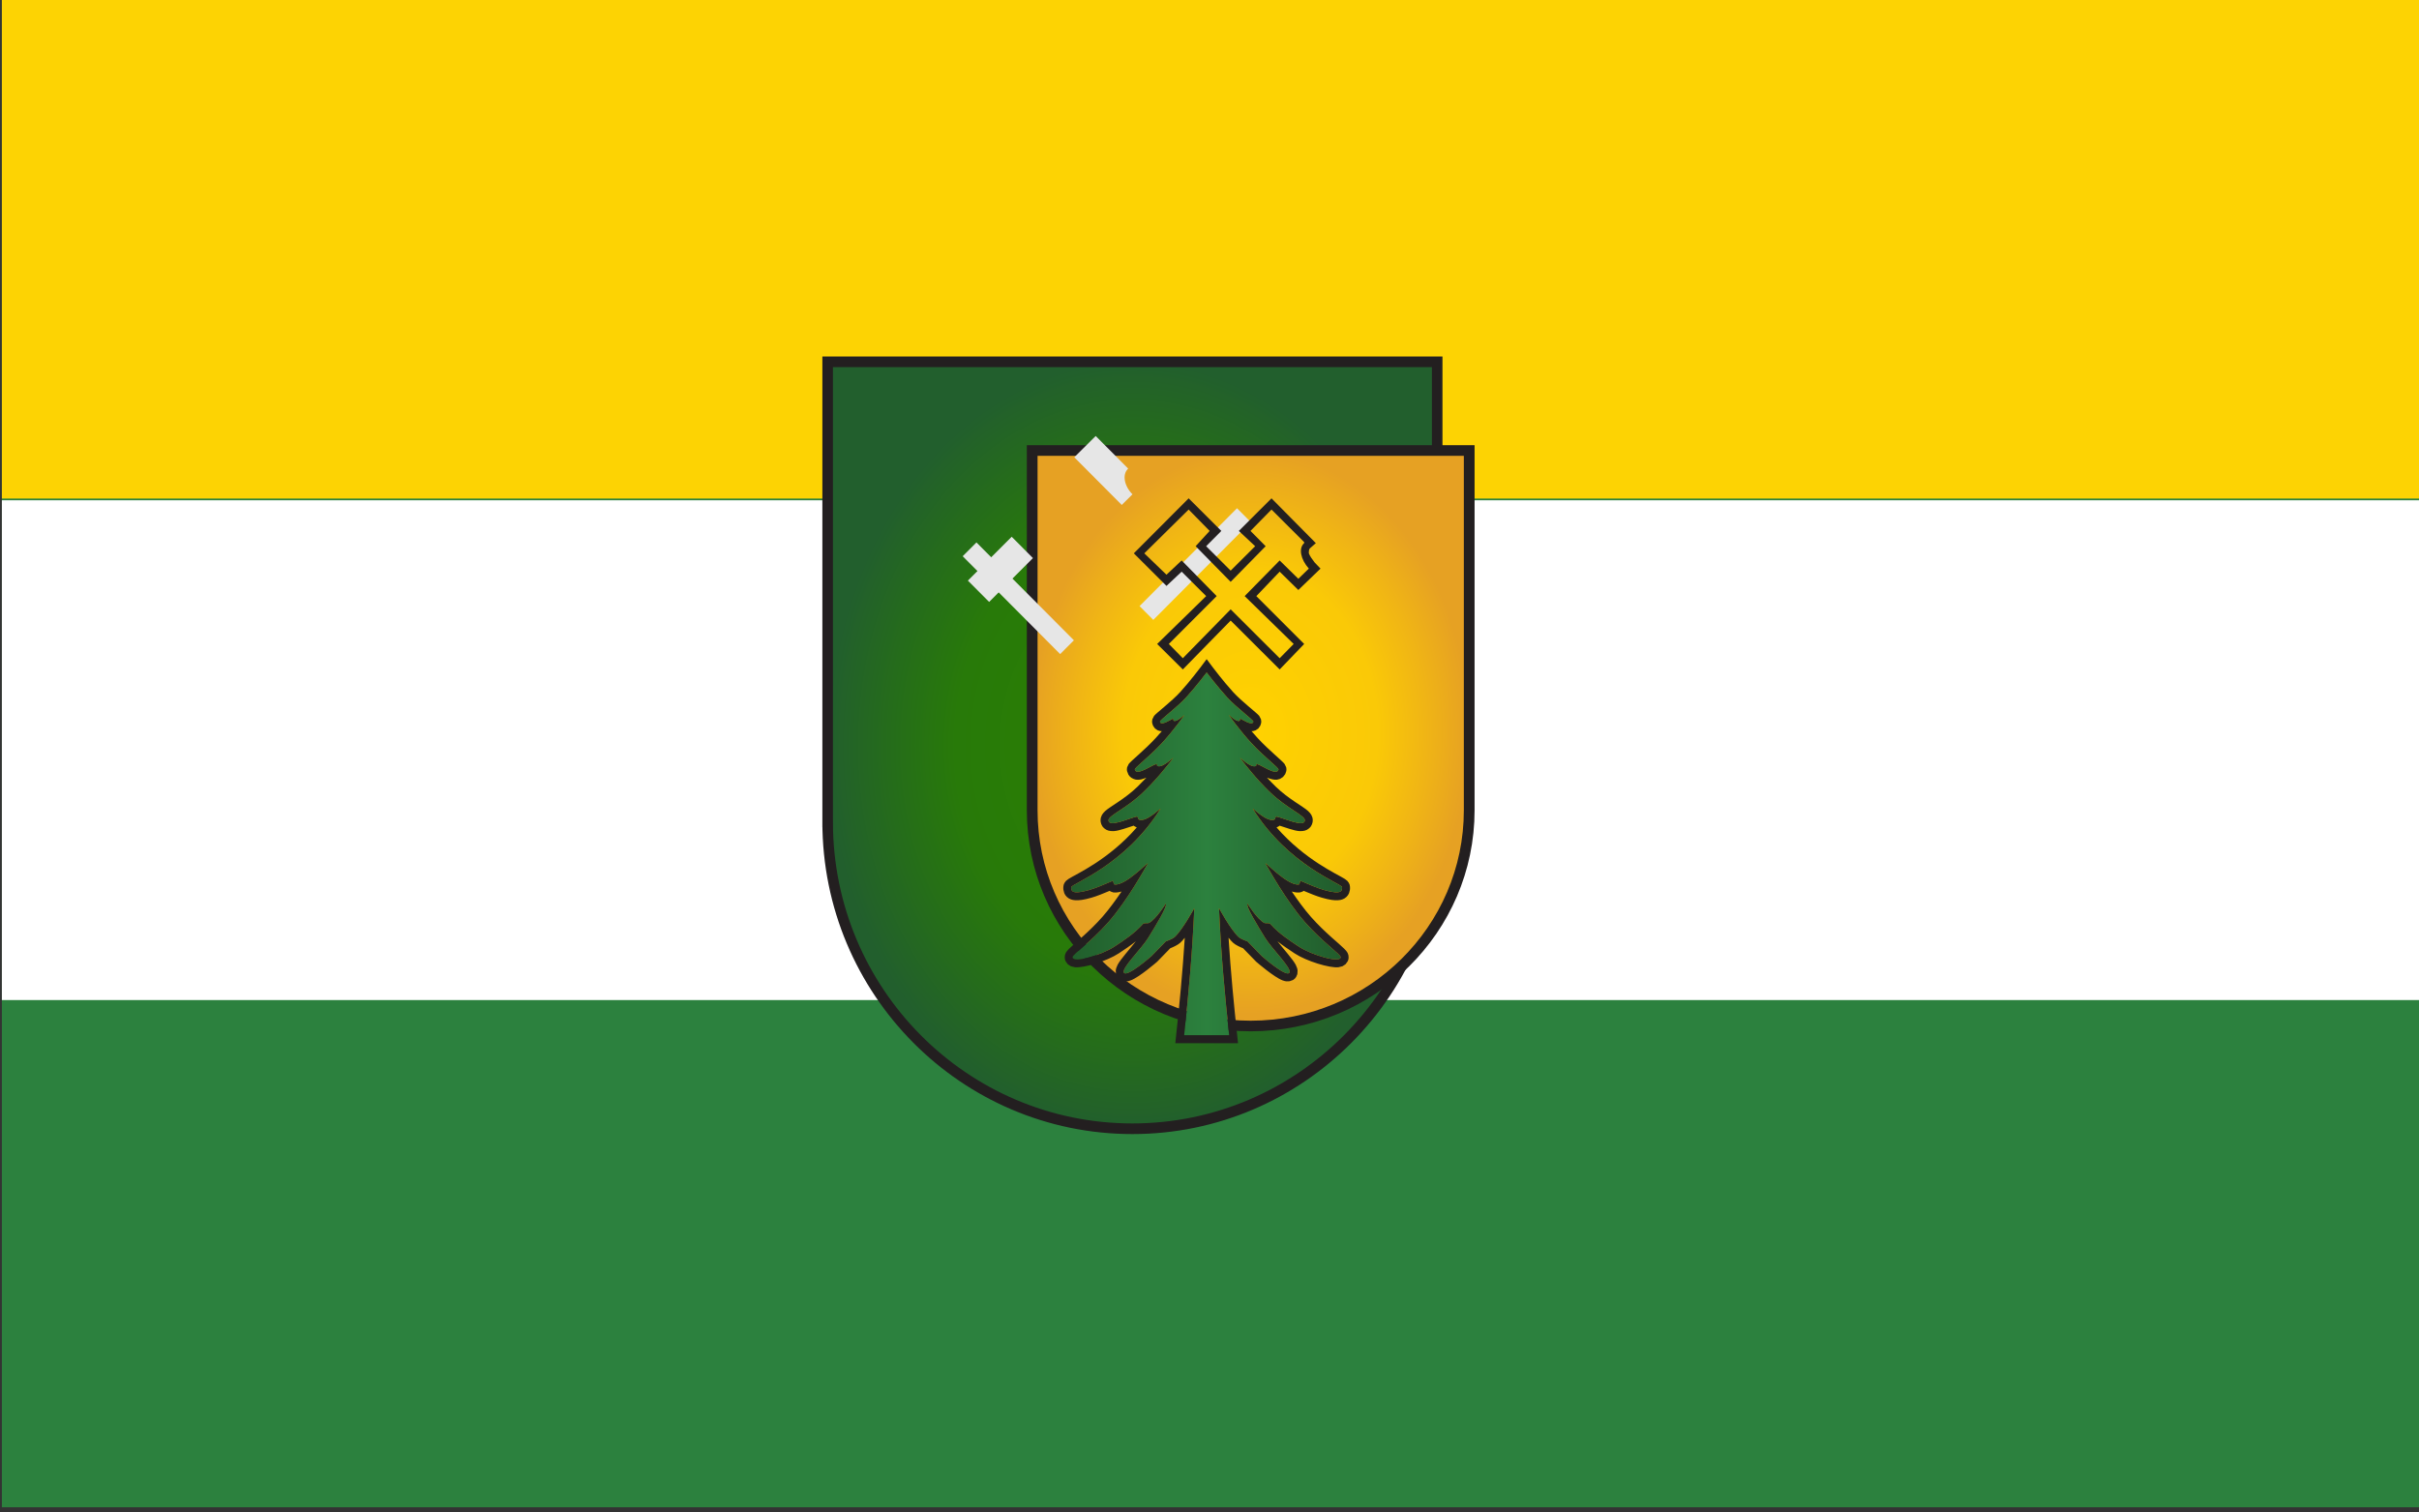 <svg clip-rule="evenodd" fill-rule="evenodd" stroke-miterlimit="2" viewBox="0 0 1890 1182" xmlns="http://www.w3.org/2000/svg" xmlns:xlink="http://www.w3.org/1999/xlink"><rect x="0" y="0" width="1890" height="1182" fill="#333333" stroke="none"/><radialGradient id="a" cx="0" cy="0" gradientTransform="matrix(0 -442.913 354.331 0 9930.74 4751.03)" gradientUnits="userSpaceOnUse" r="1"><stop offset="0" stop-color="#2a8000"/><stop offset=".58" stop-color="#287a09"/><stop offset=".8" stop-color="#256c1b"/><stop offset="1" stop-color="#225f2d"/></radialGradient><radialGradient id="b" cx="0" cy="0" gradientTransform="matrix(354.455 0 0 463.123 9930.74 4699.55)" gradientUnits="userSpaceOnUse" r="1"><stop offset="0" stop-color="#ffd200"/><stop offset=".58" stop-color="#fac907"/><stop offset=".8" stop-color="#f0b515"/><stop offset="1" stop-color="#e6a123"/></radialGradient><linearGradient id="c" gradientUnits="userSpaceOnUse" x1="1022.96" x2="1378.03" y1="618.999" y2="618.999"><stop offset="0" stop-color="#215e2c"/><stop offset=".5" stop-color="#2c813e"/><stop offset="1" stop-color="#215c2c"/></linearGradient><radialGradient id="d" cx="0" cy="0" gradientTransform="matrix(7.494 0 0 8.016 2513.23 2375.13)" gradientUnits="userSpaceOnUse" r="1"><stop offset="0" stop-color="#fff"/><stop offset=".58" stop-color="#fafafa"/><stop offset="1" stop-color="#e6e6e6"/></radialGradient><g transform="matrix(12.679 0 0 5.734 -41750.54 -14569.75)"><path d="m-114-210h4244v3468h-4244z" fill="none"/><path d="m595 775h1988v1195h-1988z" fill="#2c813e" transform="matrix(.075 0 0 .172 3248.38 2407.53)"/><path d="m595 775h1988v1195h-1988z" fill="#fdd303" transform="matrix(.075 0 0 .057 3248.38 2496.6)"/><path d="m595 775h1988v1195h-1988z" fill="#fff" transform="matrix(.075 0 0 .057 3248.38 2564.95)"/><path d="m17024.8 14843.8c-4.9-.8-9.7-2.1-14.5-3.8l-3.3-1.2-1 2.8c-4.2 11.2-4.7 20.2-.8 32.1l1 3.2 3.6-1.6c5.3-2.5 10.1-4.2 15-5.4v54.7h17.4v-56.6h1.8 3.1v-22.7h-3.1c-.6 0-1.2 0-1.8 0v-3.9h-17.4zm14.2 21.7v56.5h-11v-55.4c-6.6 1.2-12.8 3.2-19.8 6.4-3.7-11.4-3.2-20 .8-30.7 6.2 2.3 12.5 3.8 19 4.6v-2.9h11v3.8c1.6.1 3.3.1 5 .1v17.5c-1.7 0-3.4 0-5 .1z" fill="#231f20" transform="matrix(-.096 -.409 -.225 .259 8206.502 5563.508)"/><path d="m9576.4 4839.6v-531.5h708.7v531.5c0 195.6-158.8 354.3-354.4 354.3-195.5 0-354.3-158.7-354.3-354.3z" fill="url(#a)" stroke="#231f20" stroke-width="12.29" transform="matrix(.053 0 0 .118 2836.342 2081.9)"/><path d="m9576.4 4827.1v-590.7h708.7v590.7c0 195.5-158.8 354.3-354.4 354.3-195.5 0-354.3-158.8-354.3-354.3z" fill="url(#b)" stroke="#231f20" stroke-width="17.41" transform="matrix(.038 0 0 .083 2992.592 2250.72)"/><g transform="matrix(.047 0 0 .12 3310.822 2581.23)"><path d="m1230 840h-59c5.3-43.1 10.7-91.6 13.3-144.3 0 0-15.2 24.4-25.7 32.8-3.2 2.5-11.7 5-11.7 5l-18.5 16.5s-32.3 24.7-36.4 19c-3.6-5 22.7-26.7 32-39.8 9.4-13.2 25.5-35.9 22.9-38.6 0 0-12.5 17.5-21.8 21.8-2 .9-6.5-.3-8.1 1.3-11 10.6-24.4 18.3-37.4 25.7-17.5 10-54.7 19-54.8 12-.1-3.2 23.8-17.2 46.9-39.9 24.8-24.4 47.7-60.7 51.4-66.1 3.7-5.2-28.6 25.4-43.5 23.4-1.4-.2-1.2-4.5-2.5-4-10.6 4-21.8 8.1-30.5 10.3-23.7 5.9-23.8.6-23.6-3.3.2-3.8 70.4-24.6 116.9-88.9 1.7-2.5-18 15.7-28.1 12.3-1.4-.4-1.2-3.7-2.7-3.5-8.9 1.3-37.5 13.3-37.3 4 .2-5.3 24.1-13.7 45.1-31.3 18.1-15.1 31.8-30.2 39.6-39.1 2-2.3-13.6 11.7-20.5 9-1-.4-.2-2.4-1.2-2.3-6 .9-26.5 14.4-28.5 6.2-.4-1.9 18.6-14.2 34.9-29.4 16.4-15.3 30.2-32.5 30.2-32.5-4.4 3.1-9.9 7.4-13.5 6.8-.5-.3-1.6-.7-1-2.8-2.3.5-16.5 9.2-17.6 3.6-.6-1.7 21.9-15.8 34.4-27.7 13.3-12.7 26.8-28.2 26.8-28.2s13.5 15.5 26.8 28.2c12.5 11.9 35 26 34.4 27.7-1.1 5.6-15.3-3.1-17.6-3.6.6 2.1-.5 2.5-1 2.8-3.6.6-9.1-3.7-13.5-6.8 0 0 13.8 17.2 30.2 32.5 16.3 15.2 35.3 27.5 34.9 29.4-2 8.2-22.5-5.3-28.5-6.2-1-.1-.2 1.9-1.2 2.3-6.9 2.7-22.5-11.3-20.5-9 7.8 8.9 21.5 24 39.6 39.1 21.1 17.6 44.9 26 45.1 31.3.2 9.3-28.4-2.7-37.3-4-1.5-.2-1.3 3.1-2.7 3.5-10.1 3.4-29.8-14.8-28.1-12.3 46.5 64.3 116.7 85.1 116.9 88.9.2 3.9.1 9.2-23.6 3.3-8.7-2.2-19.9-6.3-30.5-10.3-1.3-.5-1.1 3.8-2.5 4-14.9 2-47.2-28.6-43.5-23.4 3.7 5.4 26.6 41.7 51.4 66.1 23.1 22.7 47 36.7 46.9 39.9-.1 7-37.3-2-54.8-12-13-7.4-26.4-15.1-37.4-25.7-1.6-1.6-6.1-.4-8.1-1.3-9.3-4.3-21.8-21.8-21.8-21.8-2.6 2.7 13.5 25.4 22.9 38.6 9.3 13.1 35.6 34.8 32 39.8-4.1 5.7-36.4-19-36.4-19l-18.5-16.5s-8.5-2.5-11.7-5c-10.5-8.4-25.7-32.8-25.7-32.8 2.6 52.7 8 101.2 13.3 144.3z" fill="url(#c)"/><path d="m1108.9 604c-.3-.1-.6-.2-.8-.3l-2.6-1.2-.6-.5c-7.8 2.1-19.2 5.9-26.2 6.2-2.7.1-5.1-.1-7.1-.6l-2.8-1-2.8-1.7-2.1-2-1.5-2.5-.8-2.5-.2-2.4.4-2.6 1.4-3c.9-1.4 2.3-2.9 4.3-4.5 6.8-5.4 25.4-13.5 42.2-27.5 4.1-3.5 8.1-7 11.8-10.4-2.6.9-5.1 1.7-7.3 2.1l-3.7.3-3-.2-2.7-.7-2.9-1.3-2.2-1.6-1.7-1.9s-1.9-4.2-1.9-4.2l-.2-2 .3-2.2 2.1-3.8c3-3.6 20.2-15.3 35.3-29.4 2.8-2.6 5.5-5.3 8.1-7.9l-2.1-.1-3.4-.9-3.5-2.1-2.5-3.1-1-2.6-.3-2 .4-2.7 2.3-3.9c3.4-3.6 23-16.3 34.4-27.2 13-12.4 26.2-27.6 26.2-27.6l8.3-9.6 8.3 9.6s13.2 15.2 26.2 27.6c11.4 10.9 31 23.6 34.4 27.2l2.3 3.9.4 2.7-.3 2-1 2.6-2.5 3.1-3.5 2.1-3.4.9-2.1.1c2.6 2.6 5.3 5.3 8.1 7.9 15.1 14.1 32.3 25.8 35.3 29.4l2.1 3.8.3 2.2s-.2 2-.2 2l-1.4 3.5-2.9 3.2-3.9 2.2-3.8.9c-3.4.4-8.2-.5-13.3-2.3 3.6 3.4 7.6 6.9 11.7 10.4 16.8 14 35.4 22.1 42.2 27.5 2 1.6 3.4 3.1 4.3 4.5l1.4 3 .4 2.6-.2 2.4-.8 2.5-1.5 2.5-2.1 2-2.8 1.7-2.8 1c-2 .5-4.4.7-7.1.6-7-.3-18.4-4.1-26.2-6.2l-.6.5s-2.6 1.2-2.6 1.2c-.2.1-.5.2-.8.3 37.4 37.2 79.9 53.1 89.5 58.5l3.3 2.2 2 2.3 1.1 2.2.4 2.2c.1 1.1.1 2.3-.1 3.5l-1.1 3.7-1.4 2.3-2.1 2.1-2.6 1.7-2.8 1.1c-1.6.5-3.4.8-5.7.9-4.2.3-10.8-.3-21.1-2.9-6.9-1.7-15.4-4.7-23.9-7.8l-1.2.8-3.4 1c-3.2.4-6.9 0-10.9-1 7.6 9.7 16.2 20 25 28.7 18.3 17.9 37.1 30.4 43.8 36.3 2.2 1.9 3.6 3.5 4.3 4.6l1.1 2.5s.3 2.6.3 2.6l-.2 2.2-.9 2.2-2.9 3.5-4.1 2.3-5.2 1.1c-11.5 1.1-41.8-6.8-57.6-15.8-7.5-4.3-15.2-8.7-22.4-13.7 8.6 9.5 19.9 20.2 23.9 26.6 1.5 2.6 2.3 4.8 2.5 6.6l-.3 4.1s-1.6 3.2-1.6 3.2l-1.7 1.9-2.2 1.5-4.7 1.5-4.4.1c-1.4-.2-3-.5-4.8-1.1-11.4-3.7-34.2-20.9-34.2-20.9l-.3-.2s-17.3-15.4-17.3-15.4c-3.6-1.2-9.9-3.7-12.9-6.1-1.9-1.5-4-3.5-6.1-5.8 2.9 39.4 7 76.2 11.2 109.7l1.2 10.1h-82.2l1.2-10.1c4.2-33.5 8.3-70.3 11.2-109.7-2.1 2.3-4.2 4.3-6.1 5.8-3 2.4-9.3 4.9-12.9 6.1l-17.3 15.4-.3.2s-22.8 17.2-34.2 20.9c-1.8.6-3.4.9-4.8 1.1l-4.4-.1-4.7-1.5-2.2-1.5s-1.7-1.9-1.7-1.9l-1.6-3.2-.3-4.1c.2-1.8 1-4 2.5-6.6 4-6.4 15.3-17.1 23.9-26.6-7.2 5-14.9 9.4-22.4 13.7-15.8 9-46.1 16.9-57.6 15.8l-5.2-1.1-4.1-2.3-2.9-3.5-.9-2.2s-.2-2.2-.2-2.2l.3-2.6 1.1-2.5c.7-1.1 2.1-2.7 4.3-4.6 6.7-5.9 25.5-18.4 43.8-36.3 8.8-8.7 17.4-19 25-28.7-4 1-7.7 1.4-10.9 1l-3.4-1-1.2-.8c-8.5 3.1-17 6.1-23.9 7.8-10.3 2.6-16.9 3.2-21.1 2.9-2.3-.1-4.1-.4-5.7-.9l-2.8-1.1-2.6-1.7-2.1-2.1-1.4-2.3-1.1-3.7c-.2-1.2-.2-2.4-.1-3.5l.4-2.2 1.1-2.2 2-2.3 3.3-2.2c9.6-5.4 52.1-21.3 89.5-58.5zm121.1 236c-5.3-43.1-10.7-91.6-13.3-144.3 0 0 15.2 24.4 25.7 32.8 3.2 2.5 11.7 5 11.7 5l18.5 16.5s32.3 24.7 36.4 19c3.6-5-22.7-26.7-32-39.8-9.4-13.2-25.5-35.9-22.9-38.6 0 0 12.5 17.5 21.8 21.8 2 .9 6.5-.3 8.1 1.3 11 10.6 24.4 18.3 37.4 25.7 17.5 10 54.7 19 54.8 12 .1-3.2-23.8-17.2-46.9-39.9-24.8-24.4-47.7-60.7-51.4-66.1-3.7-5.2 28.6 25.4 43.5 23.4 1.4-.2 1.2-4.5 2.5-4 10.6 4 21.8 8.1 30.5 10.3 23.7 5.9 23.8.6 23.6-3.3-.2-3.8-70.4-24.6-116.9-88.9-1.7-2.5 18 15.7 28.1 12.3 1.4-.4 1.2-3.7 2.7-3.5 8.9 1.3 37.5 13.3 37.3 4-.2-5.3-24-13.7-45.1-31.3-18.1-15.1-31.8-30.2-39.6-39.1-2-2.3 13.6 11.7 20.5 9 1-.4.2-2.4 1.2-2.3 6 .9 26.5 14.4 28.5 6.2.4-1.9-18.6-14.2-34.9-29.4-16.4-15.3-30.2-32.5-30.2-32.5 4.4 3.1 9.9 7.4 13.5 6.8.5-.3 1.6-.7 1-2.8 2.3.5 16.5 9.2 17.6 3.6.6-1.7-21.9-15.8-34.4-27.7-13.3-12.7-26.8-28.2-26.8-28.2s-13.5 15.5-26.8 28.2c-12.5 11.9-35 26-34.4 27.7 1.1 5.6 15.3-3.1 17.6-3.6-.6 2.1.5 2.5 1 2.8 3.6.6 9.1-3.7 13.5-6.8 0 0-13.8 17.2-30.2 32.5-16.3 15.2-35.3 27.5-34.9 29.4 2 8.2 22.5-5.3 28.5-6.2 1-.1.2 1.9 1.2 2.3 6.9 2.7 22.5-11.3 20.5-9-7.8 8.9-21.5 24-39.6 39.1-21 17.6-44.9 26-45.1 31.3-.2 9.3 28.4-2.7 37.3-4 1.5-.2 1.3 3.1 2.7 3.5 10.1 3.4 29.8-14.8 28.1-12.3-46.5 64.3-116.7 85.1-116.9 88.9-.2 3.9-.1 9.2 23.6 3.3 8.7-2.2 19.9-6.3 30.5-10.3 1.3-.5 1.1 3.8 2.5 4 14.9 2 47.2-28.6 43.5-23.4-3.7 5.4-26.6 41.7-51.4 66.1-23.1 22.7-47 36.7-46.9 39.9.1 7 37.3-2 54.8-12 13-7.4 26.4-15.1 37.4-25.7 1.6-1.6 6.1-.4 8.1-1.3 9.3-4.3 21.8-21.8 21.8-21.8 2.6 2.7-13.5 25.4-22.9 38.6-9.3 13.1-35.6 34.8-32 39.8 4.1 5.7 36.4-19 36.4-19l18.5-16.5s8.5-2.5 11.7-5c10.5-8.4 25.7-32.8 25.7-32.8-2.6 52.7-8 101.2-13.3 144.3z" fill="#231f20"/></g><g fill="url(#d)"><path d="m17028 14844h11v78h-11z" transform="matrix(.077 -.171 .077 .171 898.069 2990.214)"/><path d="m16992 14827h36v17h-36z" transform="matrix(.075 -.166 .077 .171 936.454 2905.327)"/><path d="m17028 14844h11v78h-11z" transform="matrix(.077 .171 -.077 .171 3200.949 -2839.902)"/><path d="m17056 14837v10h-38v-20h26v.3c0 5.4 5.4 9.7 12 9.7z" transform="matrix(.077 .171 -.066 .145 3028.605 -2459.631)"/></g><path d="m2508.9 2373.2-1.3 1.4-2.8-3.2 4.7-5.4 2.8 3.2-1.3 1.5 2.1 2.4 2.1-2.4-1.4-1.5 2.8-3.2 3.8 4.4-.5.5c-.1.1-.1.3-.1.5.1.3.3.6.5.9l.5.6-1.9 2.1-1.6-1.8s-2 2.4-2 2.4l4.1 4.7-2.1 2.5s-4.2-4.8-4.2-4.8l-4.1 4.8-2.2-2.5 4.2-4.7zm0-1.1 3 3.5-4.1 4.7 1.2 1.4 4.1-4.8 4.2 4.8 1.2-1.4-4.2-4.7 3-3.5 1.6 1.8.9-1c-.7-.9-.9-2-.4-2.5 0-.1 0-.1 0-.1l-2.8-3.2-1.8 2.1 1.3 1.5-3 3.5-3-3.5 1.2-1.5-1.8-2.1-3.8 4.3 1.9 2.1z" fill="#231f20" transform="matrix(.719 0 0 1.388 1561.807 -675.149)"/></g></svg>